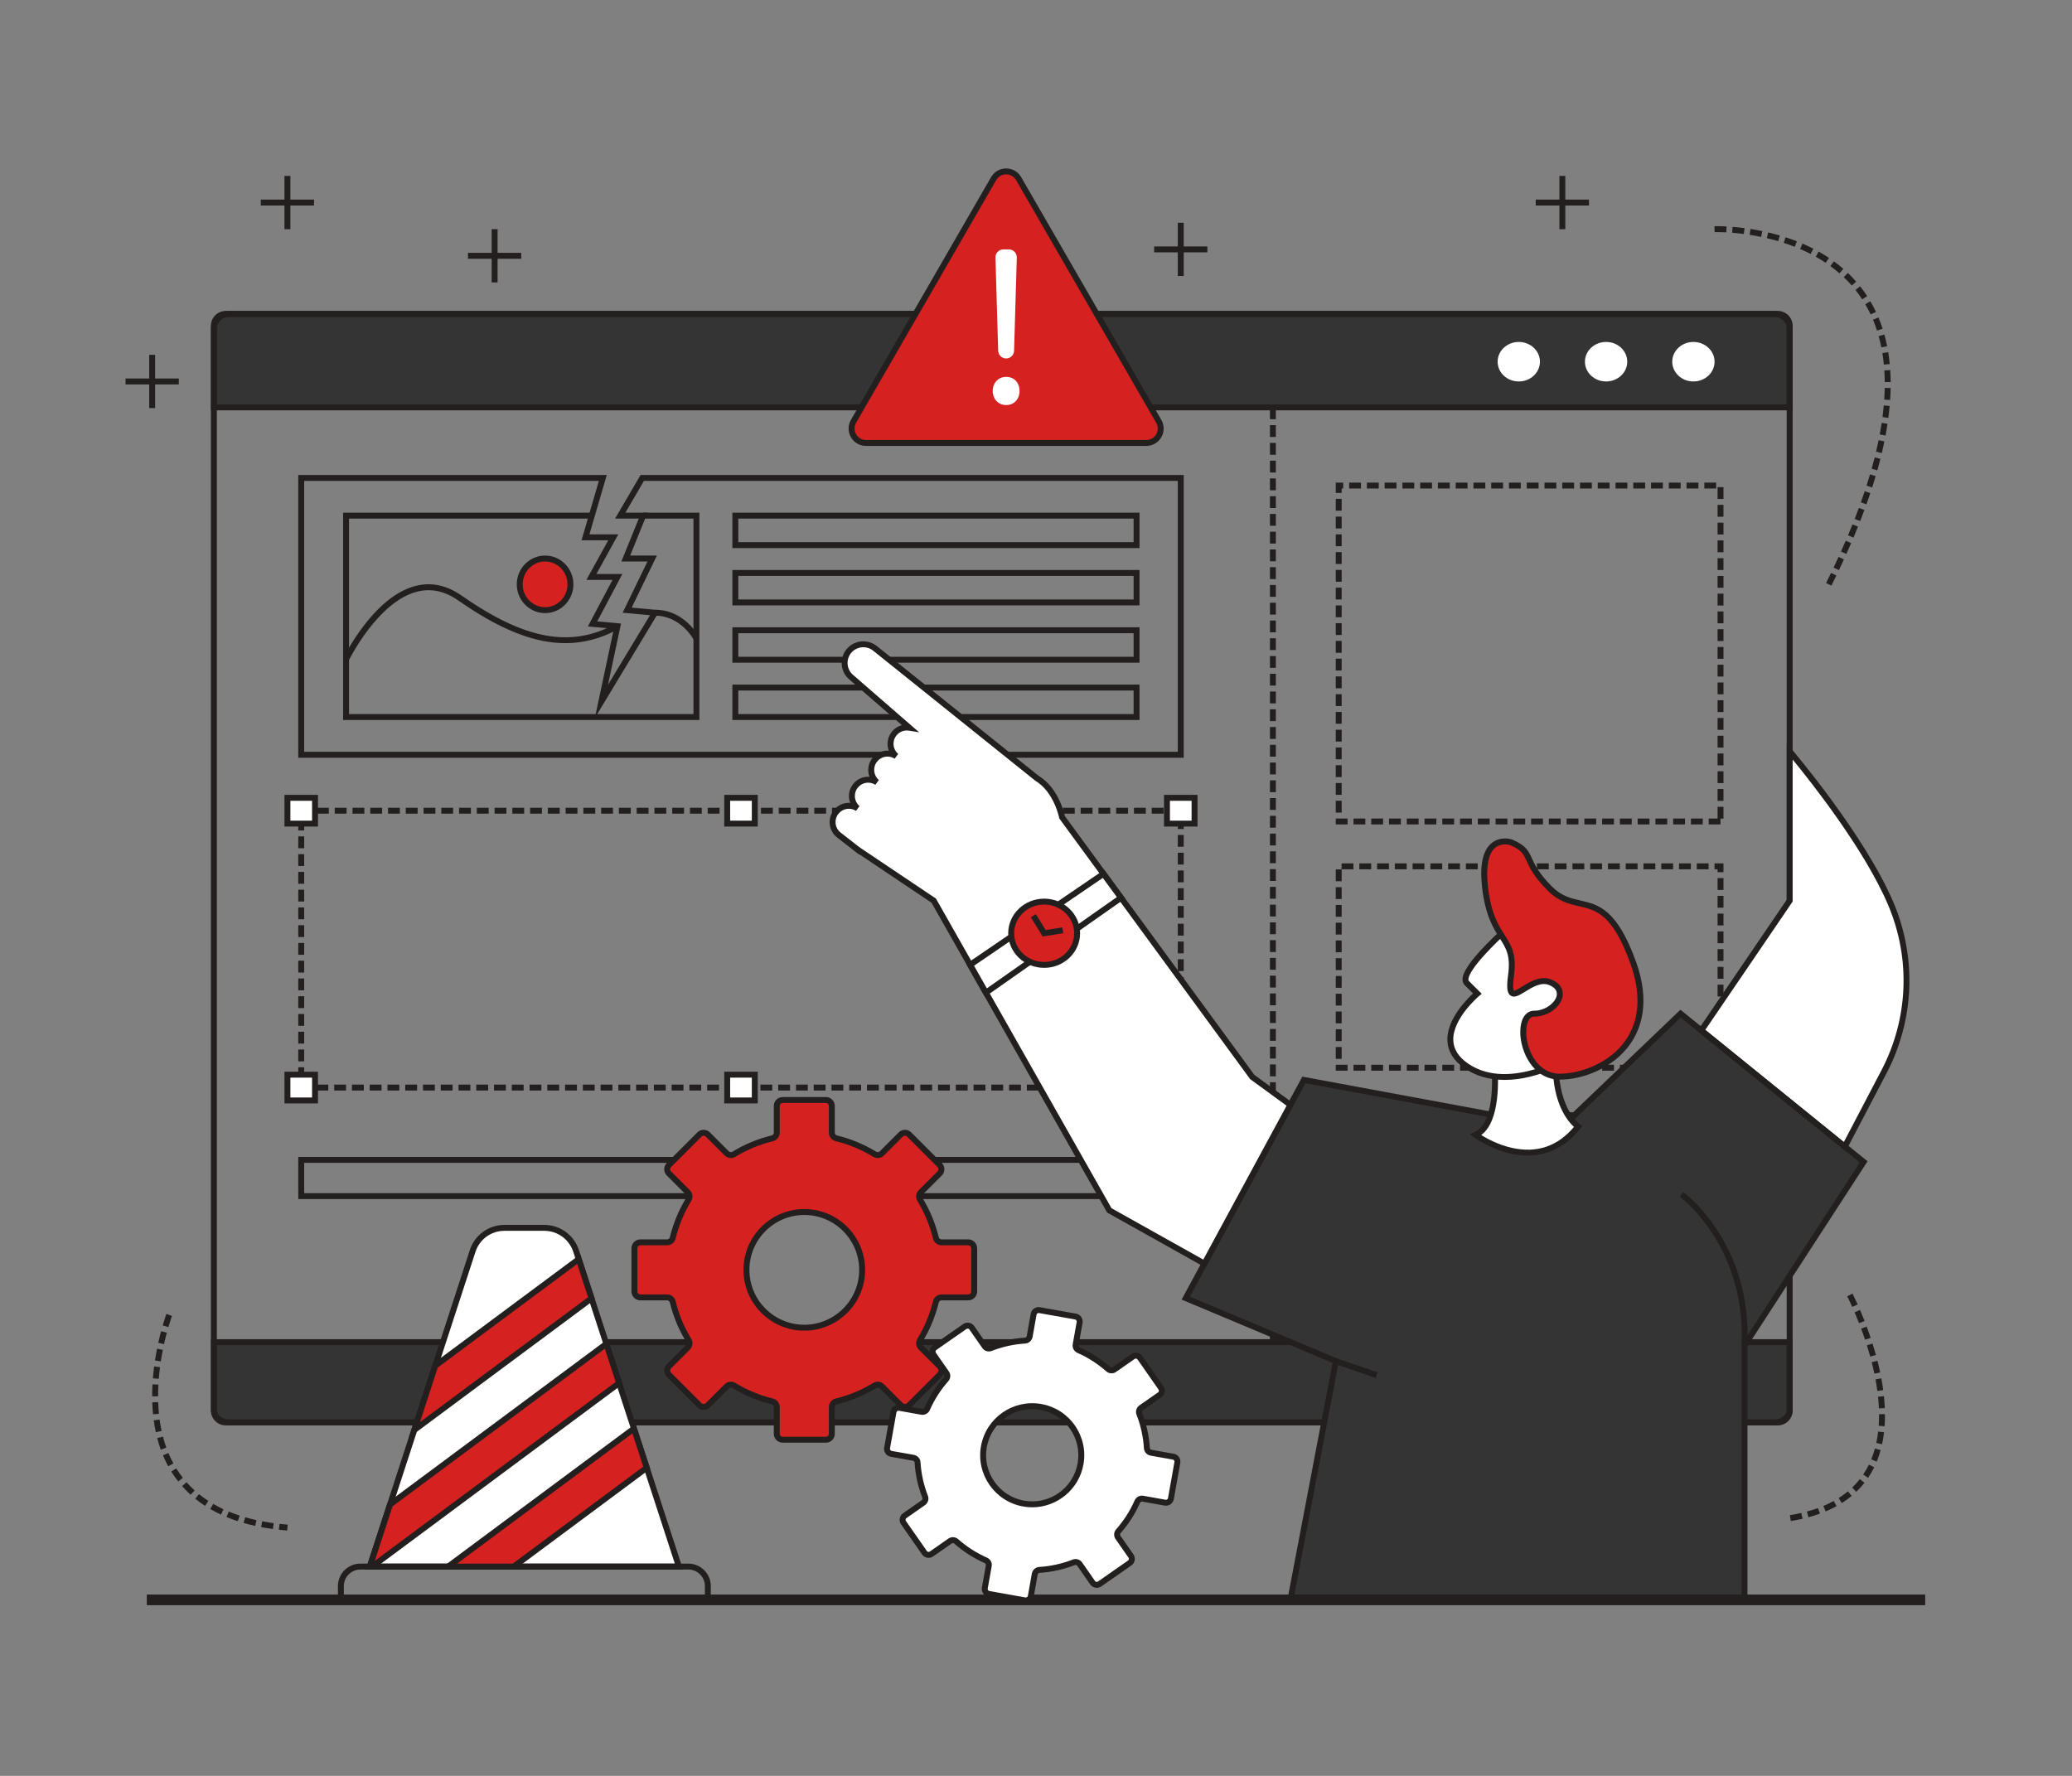 <svg xmlns="http://www.w3.org/2000/svg" xml:space="preserve" id="Websitemaintenance" x="0" y="0" version="1.1" viewBox="0 0 3500 3000" enable-background="new 0 0 3500 3000">
  <rect x="0" y="0" width="3500" height="3000" fill="#808080" stroke="none"/>
  <g fill="#000000" class="color000000 svgShape">
    <path d="M3023.111 2267.304v114.524c0 11.649-11.73 21.085-26.183 21.085H387.471c-14.466 0-26.183-9.436-26.183-21.085V2267.304H3023.111zM3023.111 554.734v133.467H361.288V554.734c0-13.514 11.717-24.46 26.183-24.46h2609.456C3011.381 530.273 3023.111 541.219 3023.111 554.734z" fill="#353434" class="color353434 svgShape"></path>
    <path d="M3028.111 693.201H356.288V554.734c0-16.245 13.988-29.46 31.183-29.46h2609.457c17.194 0 31.184 13.216 31.184 29.46V693.201zM366.288 683.201h2651.823V554.734c0-10.73-9.503-19.46-21.184-19.46H387.471c-11.68 0-21.183 8.73-21.183 19.46V683.201zM2996.928 2407.913H387.471c-17.194 0-31.183-11.702-31.183-26.085v-119.524h2671.823v119.524C3028.111 2396.211 3014.122 2407.913 2996.928 2407.913zM366.288 2272.304v109.524c0 8.869 9.503 16.085 21.183 16.085h2609.457c11.681 0 21.184-7.216 21.184-16.085v-109.524H366.288z" fill="#231f1f" class="color231f20 svgShape"></path>
    <path d="M2155.179 2268.197h-10v-20h10V2268.197zM2155.179 2238.197h-10v-20h10V2238.197zM2155.179 2208.197h-10v-20h10V2208.197zM2155.179 2178.197h-10v-20h10V2178.197zM2155.179 2148.197h-10v-20h10V2148.197zM2155.179 2118.197h-10v-20h10V2118.197zM2155.179 2088.197h-10v-20h10V2088.197zM2155.179 2058.197h-10v-20h10V2058.197zM2155.179 2028.197h-10v-20h10V2028.197zM2155.179 1998.197h-10v-20h10V1998.197zM2155.179 1968.197h-10v-20h10V1968.197zM2155.179 1938.197h-10v-20h10V1938.197zM2155.179 1908.197h-10v-20h10V1908.197zM2155.179 1878.197h-10v-20h10V1878.197zM2155.179 1848.197h-10v-20h10V1848.197zM2155.179 1818.197h-10v-20h10V1818.197zM2155.179 1788.197h-10v-20h10V1788.197zM2155.179 1758.197h-10v-20h10V1758.197zM2155.179 1728.197h-10v-20h10V1728.197zM2155.179 1698.197h-10v-20h10V1698.197zM2155.179 1668.197h-10v-20h10V1668.197zM2155.179 1638.197h-10v-20h10V1638.197zM2155.179 1608.197h-10v-20h10V1608.197zM2155.179 1578.197h-10v-20h10V1578.197zM2155.179 1548.197h-10v-20h10V1548.197zM2155.179 1518.197h-10v-20h10V1518.197zM2155.179 1488.197h-10v-20h10V1488.197zM2155.179 1458.197h-10v-20h10V1458.197zM2155.179 1428.197h-10v-20h10V1428.197zM2155.179 1398.197h-10v-20h10V1398.197zM2155.179 1368.197h-10v-20h10V1368.197zM2155.179 1338.197h-10v-20h10V1338.197zM2155.179 1308.197h-10v-20h10V1308.197zM2155.179 1278.197h-10v-20h10V1278.197zM2155.179 1248.197h-10v-20h10V1248.197zM2155.179 1218.197h-10v-20h10V1218.197zM2155.179 1188.197h-10v-20h10V1188.197zM2155.179 1158.197h-10v-20h10V1158.197zM2155.179 1128.197h-10v-20h10V1128.197zM2155.179 1098.197h-10v-20h10V1098.197zM2155.179 1068.197h-10v-20h10V1068.197zM2155.179 1038.197h-10v-20h10V1038.197zM2155.179 1008.197h-10v-20h10V1008.197zM2155.179 978.197h-10v-20h10V978.197zM2155.179 948.197h-10v-20h10V948.197zM2155.179 918.197h-10v-20h10V918.197zM2155.179 888.197h-10v-20h10V888.197zM2155.179 858.197h-10v-20h10V858.197zM2155.179 828.197h-10v-20h10V828.197zM2155.179 798.197h-10v-20h10V798.197zM2155.179 768.197h-10v-20h10V768.197zM2155.179 738.197h-10v-20h10V738.197zM2155.179 708.197h-10v-20h10V708.197zM1999.523 1842.226h-25v-10h15v-1.757h10V1842.226zM1964.523 1842.226h-20v-10h20V1842.226zM1934.523 1842.226h-20v-10h20V1842.226zM1904.523 1842.226h-20v-10h20V1842.226zM1874.523 1842.226h-20v-10h20V1842.226zM1844.523 1842.226h-20v-10h20V1842.226zM1814.523 1842.226h-20v-10h20V1842.226zM1784.523 1842.226h-20v-10h20V1842.226zM1754.523 1842.226h-20v-10h20V1842.226zM1724.523 1842.226h-20v-10h20V1842.226zM1694.523 1842.226h-20v-10h20V1842.226zM1664.523 1842.226h-20v-10h20V1842.226zM1634.523 1842.226h-20v-10h20V1842.226zM1604.523 1842.226h-20v-10h20V1842.226zM1574.523 1842.226h-20v-10h20V1842.226zM1544.523 1842.226h-20v-10h20V1842.226zM1514.523 1842.226h-20v-10h20V1842.226zM1484.523 1842.226h-20v-10h20V1842.226zM1454.523 1842.226h-20v-10h20V1842.226zM1424.523 1842.226h-20v-10h20V1842.226zM1394.523 1842.226h-20v-10h20V1842.226zM1364.523 1842.226h-20v-10h20V1842.226zM1334.523 1842.226h-20v-10h20V1842.226zM1304.523 1842.226h-20v-10h20V1842.226zM1274.523 1842.226h-20v-10h20V1842.226zM1244.523 1842.226h-20v-10h20V1842.226zM1214.523 1842.226h-20v-10h20V1842.226zM1184.523 1842.226h-20v-10h20V1842.226zM1154.523 1842.226h-20v-10h20V1842.226zM1124.523 1842.226h-20v-10h20V1842.226zM1094.523 1842.226h-20v-10h20V1842.226zM1064.523 1842.226h-20v-10h20V1842.226zM1034.523 1842.226h-20v-10h20V1842.226zM1004.523 1842.226h-20v-10h20V1842.226zM974.523 1842.226h-20v-10h20V1842.226zM944.523 1842.226h-20v-10h20V1842.226zM914.523 1842.226h-20v-10h20V1842.226zM884.523 1842.226h-20v-10h20V1842.226zM854.523 1842.226h-20v-10h20V1842.226zM824.523 1842.226h-20v-10h20V1842.226zM794.523 1842.226h-20v-10h20V1842.226zM764.523 1842.226h-20v-10h20V1842.226zM734.523 1842.226h-20v-10h20V1842.226zM704.523 1842.226h-20v-10h20V1842.226zM674.523 1842.226h-20v-10h20V1842.226zM644.523 1842.226h-20v-10h20V1842.226zM614.523 1842.226h-20v-10h20V1842.226zM584.523 1842.226h-20v-10h20V1842.226zM554.523 1842.226h-20.001v-10h20.001V1842.226zM524.521 1842.226h-20.696v-9.303h5v-.697h15.696V1842.226zM513.825 1822.923h-10v-20h10V1822.923zM1999.523 1820.469h-10v-20h10V1820.469zM513.825 1792.923h-10v-20h10V1792.923zM1999.523 1790.469h-10v-20h10V1790.469zM513.825 1762.923h-10v-20h10V1762.923zM1999.523 1760.469h-10v-20h10V1760.469zM513.825 1732.923h-10v-20h10V1732.923zM1999.523 1730.469h-10v-20h10V1730.469zM513.825 1702.923h-10v-20h10V1702.923zM1999.523 1700.469h-10v-20h10V1700.469zM513.825 1672.923h-10v-20h10V1672.923zM1999.523 1670.469h-10v-20h10V1670.469zM513.825 1642.923h-10v-20h10V1642.923zM1999.523 1640.469h-10v-20h10V1640.469zM513.825 1612.923h-10v-20h10V1612.923zM1999.523 1610.469h-10v-20h10V1610.469zM513.825 1582.923h-10v-20h10V1582.923zM1999.523 1580.469h-10v-20h10V1580.469zM513.825 1552.923h-10v-20h10V1552.923zM1999.523 1550.469h-10v-20h10V1550.469zM513.825 1522.923h-10v-20h10V1522.923zM1999.523 1520.469h-10v-20h10V1520.469zM513.825 1492.922h-10v-20h10V1492.922zM1999.523 1490.469h-10v-20h10V1490.469zM513.825 1462.922h-10v-20h10V1462.922zM1999.523 1460.469h-10v-20h10V1460.469zM513.825 1432.922h-10v-20h10V1432.922zM1999.523 1430.469h-10v-20h10V1430.469zM513.825 1402.922h-10v-20h10V1402.922zM1999.523 1400.469h-10v-20h10V1400.469zM1994.523 1374.544h-19.075v-10h24.075v5.925h-5V1374.544zM1965.448 1374.544h-20v-10h20V1374.544zM1935.448 1374.544h-20v-10h20V1374.544zM1905.448 1374.544h-20v-10h20V1374.544zM1875.448 1374.544h-20v-10h20V1374.544zM1845.448 1374.544h-20v-10h20V1374.544zM1815.448 1374.544h-20v-10h20V1374.544zM1785.448 1374.544h-20v-10h20V1374.544zM1755.448 1374.544h-20.001v-10h20.001V1374.544zM1725.447 1374.544h-20v-10h20V1374.544zM1695.447 1374.544h-20v-10h20V1374.544zM1665.447 1374.544h-20v-10h20V1374.544zM1635.447 1374.544h-20v-10h20V1374.544zM1605.447 1374.544h-20v-10h20V1374.544zM1575.447 1374.544h-20v-10h20V1374.544zM1545.447 1374.544h-20v-10h20V1374.544zM1515.447 1374.544h-20v-10h20V1374.544zM1485.447 1374.544h-20v-10h20V1374.544zM1455.447 1374.544h-20v-10h20V1374.544zM1425.447 1374.544h-20v-10h20V1374.544zM1395.447 1374.544h-20v-10h20V1374.544zM1365.447 1374.544h-20v-10h20V1374.544zM1335.447 1374.544h-20v-10h20V1374.544zM1305.447 1374.544h-20v-10h20V1374.544zM1275.447 1374.544h-20v-10h20V1374.544zM1245.447 1374.544h-20v-10h20V1374.544zM1215.447 1374.544h-20v-10h20V1374.544zM1185.447 1374.544h-20v-10h20V1374.544zM1155.447 1374.544h-20v-10h20V1374.544zM1125.447 1374.544h-20v-10h20V1374.544zM1095.447 1374.544h-20v-10h20V1374.544zM1065.447 1374.544h-20v-10h20V1374.544zM1035.447 1374.544h-20v-10h20V1374.544zM1005.447 1374.544h-20v-10h20V1374.544zM975.447 1374.544h-20v-10h20V1374.544zM945.447 1374.544h-20v-10h20V1374.544zM915.447 1374.544h-20v-10h20V1374.544zM885.446 1374.544h-20v-10h20V1374.544zM855.446 1374.544h-20v-10h20V1374.544zM825.446 1374.544h-20v-10h20V1374.544zM795.447 1374.544h-20v-10h20V1374.544zM765.447 1374.544h-20v-10h20V1374.544zM735.447 1374.544h-20v-10h20V1374.544zM705.447 1374.544h-20v-10h20V1374.544zM675.447 1374.544h-20v-10h20V1374.544zM645.447 1374.544h-20v-10h20V1374.544zM615.447 1374.544h-20v-10h20V1374.544zM585.447 1374.544h-20v-10h20V1374.544zM555.447 1374.544h-20v-10h20V1374.544zM525.447 1374.544h-16.622v-1.622h-5v-8.378h21.622V1374.544zM2906.308 1392.755h-20v-10h15v-19.851h10v20h-5V1392.755zM2876.308 1392.755h-20v-10h20V1392.755zM2846.308 1392.755h-20v-10h20V1392.755zM2816.308 1392.755h-20v-10h20V1392.755zM2786.308 1392.755h-20v-10h20V1392.755zM2756.308 1392.755h-20v-10h20V1392.755zM2726.308 1392.755h-20v-10h20V1392.755zM2696.308 1392.755h-20v-10h20V1392.755zM2666.308 1392.755h-20v-10h20V1392.755zM2636.308 1392.755h-20v-10h20V1392.755zM2606.308 1392.755h-20v-10h20V1392.755zM2576.308 1392.755h-20v-10h20V1392.755zM2546.308 1392.755h-20v-10h20V1392.755zM2516.308 1392.755h-20v-10h20V1392.755zM2486.308 1392.755h-20v-10h20V1392.755zM2456.308 1392.755h-20v-10h20V1392.755zM2426.308 1392.755h-20v-10h20V1392.755zM2396.308 1392.755h-20v-10h20V1392.755zM2366.308 1392.755h-20v-10h20V1392.755zM2336.308 1392.755h-20v-10h20V1392.755zM2306.308 1392.755h-20v-10h20V1392.755zM2276.308 1392.755h-19.952v-10.048l19.952.048V1392.755zM2266.356 1372.707h-10v-20h10V1372.707zM2911.308 1352.904h-10v-20h10V1352.904zM2266.356 1342.707h-10v-20h10V1342.707zM2911.308 1322.904h-10v-20h10V1322.904zM2266.356 1312.707h-10v-20h10V1312.707zM2911.308 1292.904h-10v-20h10V1292.904zM2266.356 1282.707h-10v-20h10V1282.707zM2911.308 1262.904h-10v-20h10V1262.904zM2266.356 1252.707h-10v-20h10V1252.707zM2911.308 1232.904h-10v-20h10V1232.904zM2266.356 1222.707h-10v-20h10V1222.707zM2911.308 1202.904h-10v-20h10V1202.904zM2266.356 1192.707h-10v-20h10V1192.707zM2911.308 1172.904h-10v-20h10V1172.904zM2266.356 1162.707h-10v-20h10V1162.707zM2911.308 1142.904h-10v-20h10V1142.904zM2266.356 1132.707h-10v-20h10V1132.707zM2911.308 1112.904h-10v-20h10V1112.904zM2266.356 1102.707h-10v-20h10V1102.707zM2911.308 1082.904h-10v-20h10V1082.904zM2266.356 1072.707h-10v-20h10V1072.707zM2911.308 1052.904h-10v-20h10V1052.904zM2266.356 1042.707h-10v-20h10V1042.707zM2911.308 1022.904h-10v-20h10V1022.904zM2266.356 1012.707h-10v-20h10V1012.707zM2911.308 992.904h-10v-20h10V992.904zM2266.356 982.707h-10v-20h10V982.707zM2911.308 962.904h-10v-20h10V962.904zM2266.356 952.707h-10v-20h10V952.707zM2911.308 932.904h-10v-20h10V932.904zM2266.356 922.707h-10v-20h10V922.707zM2911.308 902.904h-10v-20h10V902.904zM2266.356 892.707h-10v-20h10V892.707zM2911.308 872.904h-10v-20h10V872.904zM2266.356 862.707h-10v-20h10V862.707zM2911.308 842.904h-10v-20h10V842.904zM2266.356 832.707h-10v-17.425h12.574v10h-2.574V832.707zM2898.93 825.282h-20v-10h20V825.282zM2868.93 825.282h-20v-10h20V825.282zM2838.93 825.282h-20v-10h20V825.282zM2808.93 825.282h-20v-10h20V825.282zM2778.93 825.282h-20v-10h20V825.282zM2748.93 825.282h-20v-10h20V825.282zM2718.93 825.282h-20v-10h20V825.282zM2688.93 825.282h-20v-10h20V825.282zM2658.93 825.282h-20v-10h20V825.282zM2628.93 825.282h-20v-10h20V825.282zM2598.93 825.282h-20v-10h20V825.282zM2568.93 825.282h-20v-10h20V825.282zM2538.93 825.282h-20v-10h20V825.282zM2508.93 825.282h-20v-10h20V825.282zM2478.93 825.282h-20v-10h20V825.282zM2448.93 825.282h-20v-10h20V825.282zM2418.93 825.282h-20v-10h20V825.282zM2388.93 825.282h-20v-10h20V825.282zM2358.93 825.282h-20v-10h20V825.282zM2328.93 825.282h-20v-10h20V825.282zM2298.93 825.282h-20v-10h20V825.282zM2906.308 1808.747h-20v-10h15v-15.369h10v20h-5V1808.747zM2876.308 1808.747h-20v-10h20V1808.747zM2846.308 1808.747h-20v-10h20V1808.747zM2816.308 1808.747h-20v-10h20V1808.747zM2786.308 1808.747h-20v-10h20V1808.747zM2756.308 1808.747h-20v-10h20V1808.747zM2726.308 1808.747h-20v-10h20V1808.747zM2696.308 1808.747h-20v-10h20V1808.747zM2666.308 1808.747h-20v-10h20V1808.747zM2636.308 1808.747h-20v-10h20V1808.747zM2606.308 1808.747h-20v-10h20V1808.747zM2576.308 1808.747h-20v-10h20V1808.747zM2546.308 1808.747h-20v-10h20V1808.747zM2516.308 1808.747h-20v-10h20V1808.747zM2486.308 1808.747h-20v-10h20V1808.747zM2456.308 1808.747h-20v-10h20V1808.747zM2426.308 1808.747h-20v-10h20V1808.747zM2396.308 1808.747h-20v-10h20V1808.747zM2366.308 1808.747h-20v-10h20V1808.747zM2336.308 1808.747h-20v-10h20V1808.747zM2306.308 1808.747h-20v-10h20V1808.747zM2276.308 1808.747h-19.952v-10.048l19.952.048V1808.747zM2266.356 1788.699h-10v-20h10V1788.699zM2911.308 1773.378h-10v-19.999h10V1773.378zM2266.356 1758.699h-10v-20h10V1758.699zM2911.308 1743.379h-10v-20h10V1743.379zM2266.356 1728.699h-10v-20h10V1728.699zM2911.308 1713.379h-10v-20h10V1713.379zM2266.356 1698.699h-10v-20h10V1698.699zM2911.308 1683.379h-10v-20h10V1683.379zM2266.356 1668.699h-10v-20h10V1668.699zM2911.308 1653.379h-10v-20h10V1653.379zM2266.356 1638.699h-10v-20h10V1638.699zM2911.308 1623.379h-10v-20h10V1623.379zM2266.356 1608.699h-10v-20h10V1608.699zM2911.308 1593.379h-10v-20h10V1593.379zM2266.356 1578.699h-10v-20h10V1578.699zM2911.308 1563.379h-10v-20h10V1563.379zM2266.356 1548.699h-10v-20h10V1548.699zM2911.308 1533.379h-10v-20h10V1533.379zM2266.356 1518.699h-10v-20h10V1518.699zM2911.308 1503.379h-10v-20h10V1503.379zM2266.356 1488.699h-10v-20h10V1488.699zM2911.308 1473.378h-10v-4.863h-5.137v-10h15.137V1473.378zM2886.171 1468.515h-20v-10h20V1468.515zM2856.171 1468.515h-20v-10h20V1468.515zM2826.171 1468.515h-20v-10h20V1468.515zM2796.171 1468.515h-20v-10h20V1468.515zM2766.171 1468.515h-20v-10h20V1468.515zM2736.171 1468.515h-20v-10h20V1468.515zM2706.171 1468.515h-20v-10h20V1468.515zM2676.171 1468.515h-20v-10h20V1468.515zM2646.171 1468.515h-20v-10h20V1468.515zM2616.171 1468.515h-20v-10h20V1468.515zM2586.171 1468.515h-20v-10h20V1468.515zM2556.171 1468.515h-20v-10h20V1468.515zM2526.171 1468.515h-20v-10h20V1468.515zM2496.171 1468.515h-20v-10h20V1468.515zM2466.171 1468.515h-20v-10h20V1468.515zM2436.171 1468.515h-20v-10h20V1468.515zM2406.171 1468.515h-20v-10h20V1468.515zM2376.171 1468.515h-20v-10h20V1468.515zM2346.171 1468.515h-20v-10h20V1468.515zM2316.171 1468.515h-20v-10h20V1468.515zM2286.171 1468.515h-20v-10h20V1468.515zM2911.308 2029.943h-654.952v-151.039h654.952V2029.943zM2266.356 2019.943h634.952v-131.039h-634.952V2019.943zM1999.523 2025.591H503.825v-71.234h1495.698V2025.591zM513.825 2015.591h1475.698v-51.234H513.825V2015.591z" fill="#231f1f" class="color231f20 svgShape"></path>
    <ellipse cx="2565.512" cy="611.027" rx="35.732" ry="33.38" fill="#ffffff" class="colorffffff svgShape"></ellipse>
    <ellipse cx="2712.997" cy="611.027" rx="35.732" ry="33.38" fill="#ffffff" class="colorffffff svgShape"></ellipse>
    <ellipse cx="2860.483" cy="611.027" rx="35.732" ry="33.38" fill="#ffffff" class="colorffffff svgShape"></ellipse>
    <rect width="46.623" height="43.555" x="485.514" y="1347.766" fill="#ffffff" class="colorffffff svgShape"></rect>
    <rect width="46.623" height="43.555" x="1971.212" y="1347.766" fill="#ffffff" class="colorffffff svgShape"></rect>
    <rect width="46.623" height="43.555" x="485.514" y="1815.447" fill="#ffffff" class="colorffffff svgShape"></rect>
    <rect width="46.623" height="43.555" x="1971.212" y="1815.447" fill="#ffffff" class="colorffffff svgShape"></rect>
    <rect width="46.623" height="43.555" x="1228.363" y="1347.766" fill="#ffffff" class="colorffffff svgShape"></rect>
    <rect width="46.623" height="43.555" x="1228.363" y="1815.447" fill="#ffffff" class="colorffffff svgShape"></rect>
    <path d="M537.138 1396.321h-56.624v-53.555h56.624V1396.321zM490.514 1386.321h36.624v-33.555h-36.624V1386.321zM2022.835 1396.321h-56.623v-53.555h56.623V1396.321zM1976.212 1386.321h36.623v-33.555h-36.623V1386.321zM537.138 1864.003h-56.624v-53.556h56.624V1864.003zM490.514 1854.003h36.624v-33.556h-36.624V1854.003zM2022.835 1864.003h-56.623v-53.556h56.623V1864.003zM1976.212 1854.003h36.623v-33.556h-36.623V1854.003zM1279.986 1396.321h-56.624v-53.555h56.624V1396.321zM1233.362 1386.321h36.624v-33.555h-36.624V1386.321zM1279.986 1864.003h-56.624v-53.556h56.624V1864.003zM1233.362 1854.003h36.624v-33.556h-36.624V1854.003z" fill="#231f1f" class="color231f20 svgShape"></path>
    <path d="M3003.108,2407.913H381.288c-13.785,0-25-11.215-25-25V550.269c0-13.785,11.215-25,25-25h2621.82
		c13.785,0,25,11.215,25,25v1832.645C3028.108,2396.698,3016.894,2407.913,3003.108,2407.913z M381.288,535.269
		c-8.271,0-15,6.729-15,15v1832.645c0,8.271,6.729,15,15,15h2621.82c8.271,0,15-6.729,15-15V550.269
		c0-8.271-6.729-15-15-15H381.288z" fill="#231f1f" class="color231f20 svgShape"></path>
    <polygon points="1181.392 1216.301 579.562 1216.301 579.562 866.07 999.677 866.07 999.677 876.07 589.562 876.07 589.562 1206.301 1171.392 1206.301 1171.392 876.07 1086.392 876.07 1086.392 866.07 1181.392 866.07" fill="#231f1f" class="color231f20 svgShape"></polygon>
    <path d="M1171.956 1080.858c-.21-.401-21.895-40.785-65.182-40.785-.021 0-.04 0-.061 0l-.008-10c.021 0 .051 0 .072 0 49.455 0 73.067 44.282 74.05 46.168L1171.956 1080.858zM589.06 1115.899l-8.997-4.365c.509-1.048 12.69-25.985 33.656-53.545 28.438-37.381 58.01-60.283 87.895-68.069 26.507-6.905 52.654-1.537 77.709 15.957 106.963 74.682 184.632 89.155 259.709 48.398l4.771 8.788c-40.933 22.222-82.886 28.538-128.26 19.306-41.908-8.526-88.339-30.865-141.945-68.293-22.541-15.738-45.907-20.611-69.444-14.483C637.819 1016.857 589.54 1114.91 589.06 1115.899z" fill="#231f1f" class="color231f20 svgShape"></path>
    <ellipse cx="920.766" cy="987.118" rx="42.842" ry="43.615" fill="#d52120" class="colorff5163 svgShape"></ellipse>
    <path d="M920.767,1035.733c-26.38,0-47.842-21.809-47.842-48.615c0-26.806,21.462-48.615,47.842-48.615
		s47.842,21.809,47.842,48.615C968.608,1013.924,947.146,1035.733,920.767,1035.733z M920.767,948.503
		c-20.866,0-37.842,17.322-37.842,38.615s16.976,38.615,37.842,38.615s37.842-17.323,37.842-38.615
		S941.633,948.503,920.767,948.503z" fill="#231f1f" class="color231f20 svgShape"></path>
    <path d="M1999.523,1280.026H503.825V802.345h521.15l-29.348,100.394h48.754l-36.91,66.913h43.791
		l-42.373,80.016l40.129,3.685l-21.995,103.43l70.927-117.462l-46.204-4.274l41.928-86.543h-44.052l29.349-72.433
		h-40.03l43.102-73.725h917.481V1280.026z M513.825,1270.026h1475.698V812.345h-901.742l-31.411,53.725h37.442
		l-29.349,72.433h45.167l-42.594,87.915l47.72,4.414l-109.866,181.95l32.005-150.5l-43.867-4.029l41.623-78.601
		h-44.117l36.91-66.913h-45.158l29.348-100.394H513.825V1270.026z" fill="#231f1f" class="color231f20 svgShape"></path>
    <path d="M1924.869 925.874h-687.738v-59.804h687.738V925.874zM1247.131 915.874h667.738v-39.804h-667.738V915.874zM1924.869 1022.683h-687.738v-59.804h687.738V1022.683zM1247.131 1012.683h667.738v-39.804h-667.738V1012.683zM1924.869 1119.492h-687.738v-59.804h687.738V1119.492zM1247.131 1109.492h667.738v-39.804h-667.738V1109.492zM1924.869 1216.301h-687.738v-59.804h687.738V1216.301zM1247.131 1206.301h667.738v-39.804h-667.738V1206.301z" fill="#231f1f" class="color231f20 svgShape"></path>
    <g fill="#000000" class="color000000 svgShape">
      <polygon points="2569.981 1892.399 2202.546 1824.313 2002.981 2192.921 2256.546 2299.356 2179.85 2701.859 2946.807 2701.859 2946.807 2272.747 3148.046 1962.834 2838.807 1712.399 2639.122 1903.356" fill="#353434" class="color353434 svgShape"></polygon>
      <path d="M3182.47,1810.45l-66.3,126.57l-242.36-196.27l91.78-134.79l57.52-84.52l0.001-252.118
			c0,0,122.769,143.448,171.179,258.238C3232.8,1618.89,3228.47,1722.65,3182.47,1810.45z" fill="#ffffff" class="colorffffff svgShape"></path>
      <path d="M3117.767,1944.747l-250.68-203.008l151.023-221.84l0.001-264.109l8.799,10.281
			c1.232,1.44,123.831,145.36,171.987,259.546c19.18,45.489,28.23,95.602,26.169,144.921
			c-2.06,49.322-15.258,98.505-38.168,142.232L3117.767,1944.747z M2880.532,1739.761l234.041,189.532l63.468-121.163
			c45.468-86.785,49.712-188.341,11.642-278.627c-40.048-94.962-132.633-211.218-161.571-246.38l-0.001,239.856
			l-58.387,85.794L2880.532,1739.761z" fill="#231f1f" class="color231f20 svgShape"></path>
      <path d="M2951.807,2706.858h-777.999l77.068-404.459l-254.921-107.005l203.926-376.661l370.949,68.738
			l66.626,10.559l201.076-192.287l316.158,256.038l-202.884,312.447V2706.858z M2185.894,2696.858h755.913v-425.592
			l199.594-307.38l-302.319-244.831l-198.295,189.627l-71.717-11.367l-363.858-67.424l-195.205,360.556l252.21,105.866
			l-0.759,3.978L2185.894,2696.858z" fill="#231f1f" class="color231f20 svgShape"></path>
      <path d="M2524.198,1799.66c0,0,10.565,99.783-31.696,117.391c0,0,102.346,76.304,173.26-14.087
			c0,0-37.881-25.03-37.881-104.667C2627.881,1798.298,2587.59,1769.139,2524.198,1799.66z" fill="#ffffff" class="colorffffff svgShape"></path>
      <path d="M2580.249,1952.102c-10.328,0-20.073-1.348-28.81-3.32
			c-35.084-7.92-60.846-26.917-61.925-27.722l-7.038-5.248l8.104-3.376c19.546-8.145,26.364-37.759,28.642-61.168
			c2.562-26.337,0.03-50.838,0.004-51.082l-0.37-3.503l3.174-1.528c65.323-31.452,107.039-2.17,108.783-0.908
			l2.068,1.497v2.554c0,39.583,9.727,64.827,17.887,79.034c8.787,15.298,17.684,21.415,17.773,21.475l4.449,3.006
			l-3.293,4.238C2641.627,1941.83,2608.74,1952.102,2580.249,1952.102z M2502.043,1917.398
			c9.577,5.968,28.793,16.534,51.894,21.696c41.957,9.373,77.188-2.533,104.794-35.398
			c-10.239-9.265-35.138-38.357-35.835-102.628c-3.68-2.136-12.187-6.415-24.579-8.729
			c-15.055-2.81-39.024-3.196-68.821,10.361C2530.907,1820.092,2534.798,1893.768,2502.043,1917.398z" fill="#231f1f" class="color231f20 svgShape"></path>
      <path d="M2550.807,1564.008c0,0-90.822,78.987-73.07,96.739s17.752,17.752,17.752,17.752
			s-87.596,73.03-20.052,121.161c67.544,48.13,163.685-7.044,163.685-7.044S2739.416,1564.008,2550.807,1564.008z" fill="#ffffff" class="colorffffff svgShape"></path>
      <path d="M2541.657,1824.32c-26.49,0-49.938-6.918-69.122-20.588
			c-17.661-12.585-26.96-28.008-27.636-45.84c-1.334-35.143,31.495-68.711,43.302-79.61l-13.999-14
			c-1.812-1.812-3.935-5.062-3.754-10.259c0.417-11.981,13.31-30.93,39.415-57.928
			c18.664-19.303,37.475-35.697,37.662-35.86l1.411-1.228h1.87c48.563,0,82.945,14.938,102.192,44.399
			c18.639,28.53,22.691,69.488,12.047,121.736c-7.833,38.443-20.798,68.233-21.346,69.482l-0.662,1.508
			l-1.429,0.82c-1.007,0.577-25.036,14.242-57.837,22.096C2569.069,1822.571,2554.979,1824.32,2541.657,1824.32z
			 M2552.674,1569.016c-28.224,24.751-71.653,68.711-72.232,85.356c-0.067,1.942,0.586,2.595,0.831,2.841
			l21.623,21.623l-4.204,3.506c-0.451,0.376-45.219,38.211-43.799,75.193c0.56,14.563,8.447,27.367,23.445,38.054
			c26.727,19.046,61.333,23.686,102.86,13.796c27.044-6.441,48.387-17.306,53.992-20.314
			c5.84-14.098,48.03-121.144,9.428-180.207C2627.574,1582.785,2596.644,1569.384,2552.674,1569.016z" fill="#231f1f" class="color231f20 svgShape"></path>
      <path d="M2552.372,1422.834c0,0-54.782-18.174-43.826,76.217c10.957,94.391,53.217,80.304,43.826,149.174
			c-9.391,68.87,29.739-3.131,65.739,10.957c36,14.087,7.826,53.217-26.609,53.217s-21.271,106.435,43.364,106.435
			s172.636-56.971,124.114-192.051s-92.279-76.961-140.87-125.551
			C2569.521,1452.642,2593.068,1440.052,2552.372,1422.834z" fill="#d52120" class="colorff5163 svgShape"></path>
      <path d="M2634.867 1823.834c-45.616 0-66.869-48.03-66.869-80.491 0-9.773 1.825-18.222 5.278-24.432 4.128-7.423 10.602-11.512 18.227-11.512 19.032 0 35.81-13.558 38.099-25.68 1.84-9.753-6.224-15.107-13.312-17.881-13.205-5.17-27.92 3.913-39.743 11.209-10.146 6.262-18.158 11.211-24.744 6.927-6.001-3.902-7.229-13.555-4.384-34.425 4.541-33.3-3.314-45.615-14.188-62.66-10.759-16.867-24.148-37.859-29.651-85.261-4.393-37.843 1.019-63.245 16.082-75.501 15.03-12.229 33.507-6.297 34.285-6.038l.374.141c23.261 9.841 27.511 19.085 33.393 31.88 4.903 10.665 11.619 25.273 33.934 47.587 16.22 16.219 31.605 19.744 47.894 23.475 30.438 6.974 61.912 14.184 94.147 103.921 24.459 68.093 8.16 112.859-9.82 138.424C2724.561 1805.184 2672.982 1823.834 2634.867 1823.834zM2608.023 1652.301c3.932 0 7.918.664 11.91 2.226 20.991 8.214 20.626 23.05 19.494 29.048-3.46 18.335-25.406 33.825-47.925 33.825-9.968 0-13.505 13.976-13.505 25.943 0 28.429 18.074 70.491 56.869 70.491 34.38 0 83.724-17.546 110.819-56.07 23.831-33.882 26.801-78.59 8.588-129.29-30.386-84.592-57.87-90.888-86.968-97.554-16.95-3.884-34.477-7.899-52.73-26.152-23.582-23.581-30.73-39.128-35.948-50.481-5.468-11.892-8.489-18.463-27.968-26.747-1.577-.457-14.659-3.887-24.768 4.409-12.007 9.855-16.288 32.859-12.38 66.526 5.237 45.117 17.409 64.2 28.149 81.037 11.107 17.414 20.701 32.454 15.664 69.39-2.743 20.115-.592 24.038-.094 24.651 2.185.31 9.316-4.085 14.062-7.015C2581.382 1660.312 2594.366 1652.301 2608.023 1652.301zM2951.802 2272.974l-9.99-.453c3.973-87.397-24.577-150.905-49.227-188.793-26.769-41.142-54.872-61.862-55.152-62.066l5.878-8.09c1.197.869 29.63 21.77 57.401 64.312 16.279 24.938 28.914 52.165 37.556 80.925C2949.059 2194.727 2953.612 2233.138 2951.802 2272.974z" fill="#231f1f" class="color231f20 svgShape"></path>
      <rect width="10" height="72.777" x="2285.981" y="2274.731" transform="rotate(-71.137 2291.12 2311.134)" fill="#231f1f" class="color231f20 svgShape"></rect>
      <path d="m1452.094 1444.165-38.19-29.792c-2.552-1.99-4.78-4.332-6.624-6.96l8.187-5.743c1.274 1.816 2.818 3.438 4.588 4.818l38.19 29.792L1452.094 1444.165zM1484.727 1400.08l-38.19-29.791c-2.007-1.565-3.823-3.358-5.4-5.328l7.809-6.248c1.09 1.362 2.349 2.604 3.742 3.691l38.19 29.791L1484.727 1400.08zM1517.359 1355.995l-38.19-29.792c-2.061-1.607-3.922-3.455-5.53-5.492l7.846-6.199c1.114 1.409 2.404 2.69 3.835 3.806l38.19 29.792L1517.359 1355.995zM1549.992 1311.909l-38.19-29.791c-3.666-2.86-6.615-6.381-8.766-10.466l8.848-4.659c1.486 2.823 3.528 5.259 6.068 7.241l38.19 29.791L1549.992 1311.909z" fill="#231f1f" class="color231f20 svgShape"></path>
      <path d="M2115.302,1819.367l-321.277-438.793c0,0-8.608-45.391-42.261-65.739l-273.728-219.56
			c-12.9-10.348-31.6-8.989-42.869,3.115c-12.175,13.077-11.084,33.641,2.404,45.357l98.559,85.605
			c-9.562-1.521-19.642,2.063-26.019,10.238c-9.098,11.662-7.304,28.355,3.863,37.844
			c-11.819-7.585-27.688-5.05-36.496,6.242v0c-9.098,11.662-7.304,28.355,3.863,37.843
			c-11.819-7.585-27.688-5.05-36.496,6.242v0c-9.098,11.662-7.303,28.355,3.863,37.844
			c-11.819-7.585-27.688-5.05-36.496,6.242l0,0c-9.339,11.971-7.205,29.247,4.767,38.586l31.977,24.945
			l128.273,86.067l296.621,523.26l160.682,89.942l145.206-268.205L2115.302,1819.367z" fill="#ffffff" class="colorffffff svgShape"></path>
      <path d="M2036.515,2141.485l-166.325-93.102l-0.689-1.215l-296.038-522.231l-127.441-85.509
			l-32.117-25.055c-6.843-5.338-11.198-13.021-12.262-21.635c-1.065-8.613,1.29-17.125,6.628-23.968
			c6.911-8.859,17.405-13.233,27.88-12.479c-3.948-10.291-2.514-22.292,4.753-31.607
			c6.91-8.859,17.419-13.23,27.879-12.479c-3.948-10.291-2.513-22.291,4.754-31.606
			c6.909-8.858,17.412-13.225,27.879-12.479c-3.947-10.29-2.513-22.291,4.754-31.606
			c4.459-5.717,10.613-9.671,17.403-11.447l-89.279-77.545c-7.558-6.564-12.011-15.684-12.54-25.68
			c-0.53-9.995,2.935-19.534,9.755-26.86c12.981-13.943,34.795-15.529,49.657-3.608l273.474,219.357
			c32.299,19.733,42.433,60.262,44.062,67.766l320.176,437.29l67.338,49.191L2036.515,2141.485z M1877.512,2041.023
			l155.038,86.783l140.712-259.905l-61.536-44.953l-0.458-0.626l-321.945-439.706l-0.21-1.11
			c-0.082-0.428-8.648-43.475-39.935-62.392l-0.542-0.378l-273.728-219.56c-10.798-8.663-26.648-7.51-36.081,2.622
			c-4.955,5.323-7.473,12.254-7.088,19.516c0.385,7.263,3.621,13.89,9.112,18.659l111.749,97.062l-17.255-2.745
			c-8.092-1.288-16.256,1.92-21.291,8.375c-7.438,9.535-6.051,23.134,3.158,30.959l-5.938,8.018
			c-9.83-6.308-22.663-4.109-29.854,5.108c-7.438,9.535-6.051,23.134,3.158,30.958l-5.938,8.019
			c-9.831-6.307-22.663-4.109-29.854,5.109c-7.438,9.535-6.05,23.133,3.159,30.959l-5.939,8.018
			c-9.83-6.308-22.663-4.109-29.854,5.109c-3.695,4.737-5.325,10.629-4.588,16.592
			c0.736,5.962,3.751,11.281,8.487,14.976l31.836,24.835l129.106,86.626L1877.512,2041.023z" fill="#231f1f" class="color231f20 svgShape"></path>
      <polygon points="1638.702 1629.885 1864.016 1476.167 1893.619 1516.598 1665.363 1676.916" fill="#ffffff" class="colorffffff svgShape"></polygon>
      <path d="M1663.729,1684.173l-31.646-55.825l233.109-159.037l35.474,48.449L1663.729,1684.173z
			 M1645.321,1631.422l21.676,38.237l219.575-154.222l-23.733-32.415L1645.321,1631.422z" fill="#231f1f" class="color231f20 svgShape"></path>
      <ellipse cx="1763.754" cy="1576.542" rx="55.709" ry="53.453" fill="#d52120" class="colorff5163 svgShape"></ellipse>
      <path d="M1763.754,1634.994c-33.475,0-60.709-26.222-60.709-58.453c0-32.23,27.234-58.452,60.709-58.452
			s60.709,26.222,60.709,58.452C1824.463,1608.773,1797.228,1634.994,1763.754,1634.994z M1763.754,1528.089
			c-27.961,0-50.709,21.735-50.709,48.452s22.748,48.453,50.709,48.453s50.709-21.736,50.709-48.453
			S1791.715,1528.089,1763.754,1528.089z" fill="#231f1f" class="color231f20 svgShape"></path>
      <polygon points="1761.244 1582.004 1741.244 1549.498 1749.762 1544.258 1766.264 1571.078 1794.411 1566.593 1795.985 1576.468" fill="#231f1f" class="color231f20 svgShape"></polygon>
    </g>
    <rect width="3004.049" height="18" x="247.976" y="2693.67" fill="#231f1f" class="color231f20 svgShape"></rect>
    <polygon points="1018.304 807.345 988.957 907.739 1035.913 907.739 999.003 974.652 1042.957 974.652 1000.959 1053.961 1042.957 1057.818 1015.957 1184.783 1106.354 1035.076 1059.391 1030.733 1101.652 943.503 1057.043 943.503 1086.391 871.07 1047.655 871.07 1084.912 807.345" fill="none"></polygon>
    <path d="M1635.56,2098.677h-45.004c-4.606,0-8.642-3.132-9.729-7.608
		c-5.621-23.151-14.772-44.92-26.837-64.712c-2.4-3.937-1.77-9.009,1.49-12.27l31.841-31.848
		c3.915-3.917,3.915-10.265-0.001-14.182l-51.579-51.587c-3.917-3.917-10.267-3.917-14.184-0.001l-31.846,31.846
		c-3.261,3.261-8.334,3.892-12.271,1.491c-19.798-12.071-41.568-21.216-64.72-26.836
		c-4.476-1.087-7.608-5.123-7.608-9.729v-45.004c0-5.539-4.49-10.029-10.029-10.029h-72.951
		c-5.539,0-10.029,4.49-10.029,10.029v45.004c0,4.606-3.132,8.643-7.608,9.729
		c-23.151,5.62-44.919,14.764-64.71,26.834c-3.938,2.401-9.011,1.771-12.272-1.49l-31.846-31.846
		c-3.917-3.917-10.267-3.917-14.183,0l-51.587,51.587c-3.917,3.917-3.917,10.267,0,14.183l31.846,31.846
		c3.261,3.261,3.892,8.335,1.49,12.273c-12.07,19.791-21.215,41.559-26.834,64.71
		c-1.086,4.476-5.123,7.608-9.729,7.608h-45.004c-5.539,0-10.029,4.49-10.029,10.029v72.951
		c0,5.539,4.49,10.029,10.029,10.029h45.004c4.606,0,8.643,3.132,9.729,7.608
		c5.62,23.152,14.765,44.922,26.836,64.72c2.401,3.938,1.77,9.01-1.491,12.271l-31.846,31.846
		c-3.917,3.917-3.917,10.267,0.001,14.184l51.587,51.579c3.916,3.916,10.265,3.916,14.182,0l31.847-31.84
		c3.261-3.26,8.333-3.891,12.27-1.491c19.791,12.065,41.56,21.216,64.711,26.837
		c4.476,1.087,7.608,5.123,7.608,9.729v44.994c0,5.539,4.49,10.029,10.029,10.029h72.951
		c5.539,0,10.029-4.49,10.029-10.029v-44.994c0-4.606,3.132-8.642,7.608-9.729
		c23.153-5.621,44.923-14.773,64.722-26.839c3.937-2.399,9.008-1.769,12.269,1.492l31.848,31.841
		c3.917,3.916,10.266,3.915,14.182-0.001l51.579-51.579c3.916-3.916,3.917-10.266,0.001-14.182l-31.841-31.848
		c-3.26-3.26-3.89-8.332-1.492-12.269c12.066-19.799,21.218-41.569,26.839-64.722
		c1.087-4.476,5.123-7.608,9.729-7.608h45.004c5.539,0,10.029-4.49,10.029-10.029v-72.951
		C1645.589,2103.168,1641.099,2098.677,1635.56,2098.677z M1358.612,2242.9c-53.968,0-97.718-43.75-97.718-97.718
		c0-53.968,43.75-97.718,97.718-97.718s97.718,43.75,97.718,97.718
		C1456.33,2199.15,1412.581,2242.9,1358.612,2242.9z" fill="#d52120" class="colorff5163 svgShape"></path>
    <path d="M1395.083,2437.153h-72.951c-8.287,0-15.029-6.741-15.029-15.028v-44.994
		c0-2.326-1.557-4.328-3.786-4.869c-23.315-5.661-45.566-14.889-66.136-27.427
		c-1.968-1.198-4.487-0.889-6.132,0.756l-31.848,31.842c-5.859,5.858-15.395,5.856-21.252-0.002l-51.588-51.578
		c-2.839-2.839-4.402-6.612-4.402-10.628c0-4.015,1.563-7.788,4.402-10.627l31.846-31.846
		c1.644-1.645,1.956-4.168,0.757-6.134c-12.535-20.561-21.763-42.816-27.426-66.144
		c-0.541-2.231-2.543-3.788-4.869-3.788h-45.004c-8.287,0-15.029-6.742-15.029-15.028v-72.952
		c0-8.287,6.742-15.028,15.029-15.028h45.004c2.326,0,4.328-1.558,4.869-3.787
		c5.664-23.332,14.891-45.582,27.425-66.135c1.199-1.967,0.888-4.488-0.757-6.133l-31.846-31.847
		c-5.859-5.859-5.859-15.395-0.001-21.254l51.589-51.587c2.839-2.839,6.612-4.402,10.627-4.402
		s7.788,1.563,10.627,4.402l31.845,31.846c1.647,1.645,4.172,1.956,6.134,0.757
		c20.552-12.534,42.803-21.761,66.134-27.425c2.231-0.541,3.788-2.544,3.788-4.87v-45.003
		c0-8.287,6.742-15.029,15.029-15.029h72.951c8.287,0,15.029,6.742,15.029,15.029v45.003
		c0,2.326,1.558,4.329,3.788,4.871c23.329,5.662,45.583,14.89,66.143,27.426c1.969,1.198,4.489,0.886,6.134-0.758
		l31.846-31.846c2.839-2.839,6.612-4.402,10.627-4.402c4.016,0,7.789,1.563,10.628,4.402l51.579,51.587
		c5.857,5.859,5.858,15.393,0.001,21.253l-31.841,31.847c-1.645,1.645-1.956,4.167-0.757,6.133
		c12.538,20.567,21.766,42.818,27.426,66.134c0.542,2.231,2.544,3.788,4.87,3.788h45.004
		c8.287,0,15.029,6.741,15.029,15.028v72.952c0,8.286-6.742,15.028-15.029,15.028h-45.004
		c-2.325,0-4.328,1.558-4.87,3.788c-5.659,23.312-14.888,45.566-27.428,66.144
		c-1.198,1.966-0.886,4.487,0.758,6.132l31.841,31.849c2.838,2.838,4.401,6.612,4.4,10.626
		c0,4.015-1.563,7.788-4.402,10.627l-51.579,51.578c-5.859,5.861-15.393,5.86-21.252,0.001l-31.849-31.84
		c-1.645-1.645-4.166-1.957-6.132-0.758c-20.577,12.54-42.831,21.769-66.144,27.428
		c-2.231,0.542-3.787,2.544-3.787,4.87v44.994C1410.112,2430.412,1403.37,2437.153,1395.083,2437.153z
		 M1234.599,2334.102c2.676,0,5.369,0.719,7.788,2.194c19.685,11.999,40.978,20.83,63.288,26.247
		c6.729,1.632,11.428,7.631,11.428,14.587v44.994c0,2.772,2.256,5.028,5.029,5.028h72.951
		c2.773,0,5.029-2.256,5.029-5.028v-44.994c0-6.956,4.699-12.955,11.429-14.588
		c22.307-5.415,43.603-14.247,63.299-26.249c5.919-3.607,13.488-2.691,18.405,2.226l31.849,31.84
		c1.961,1.961,5.15,1.961,7.111,0l51.579-51.579c0.95-0.95,1.473-2.213,1.473-3.556s-0.522-2.606-1.472-3.556
		l-31.842-31.849c-4.917-4.918-5.831-12.487-2.225-18.405c12.002-19.695,20.834-40.992,26.25-63.3
		c1.634-6.729,7.632-11.429,14.587-11.429h45.004c2.773,0,5.029-2.256,5.029-5.028v-72.952
		c0-2.772-2.256-5.028-5.029-5.028h-45.004c-6.955,0-12.953-4.699-14.587-11.429
		c-5.417-22.311-14.248-43.603-26.248-63.288c-3.608-5.919-2.694-13.489,2.224-18.408l31.841-31.847
		c1.96-1.961,1.96-5.151-0.001-7.112l-51.579-51.587c-0.949-0.95-2.212-1.473-3.556-1.473
		c-1.343,0-2.606,0.523-3.557,1.473l-31.846,31.846c-4.918,4.92-12.491,5.833-18.409,2.226
		c-19.677-11.998-40.973-20.828-63.297-26.246c-6.729-1.635-11.429-7.634-11.429-14.589v-45.003
		c0-2.773-2.256-5.029-5.029-5.029h-72.951c-2.773,0-5.029,2.256-5.029,5.029v45.003
		c0,6.955-4.699,12.954-11.429,14.588c-22.326,5.42-43.618,14.249-63.286,26.244
		c-5.919,3.609-13.491,2.695-18.411-2.223l-31.846-31.847c-0.95-0.95-2.213-1.473-3.556-1.473
		c-1.344,0-2.606,0.522-3.557,1.473l-51.588,51.587c-1.96,1.961-1.96,5.152,0.001,7.113l31.845,31.846
		c4.921,4.918,5.835,12.489,2.224,18.411c-11.994,19.668-20.824,40.961-26.244,63.286
		c-1.632,6.729-7.631,11.429-14.587,11.429h-45.004c-2.773,0-5.029,2.256-5.029,5.028v72.952
		c0,2.772,2.256,5.028,5.029,5.028h45.004c6.956,0,12.955,4.7,14.588,11.43
		c5.418,22.321,14.249,43.618,26.246,63.297c3.608,5.919,2.693,13.489-2.225,18.409l-31.847,31.846
		c-0.949,0.95-1.473,2.214-1.473,3.557c0,1.344,0.522,2.606,1.473,3.556l51.588,51.579
		c1.962,1.961,5.15,1.96,7.112,0.001l31.847-31.841C1226.888,2335.61,1230.725,2334.102,1234.599,2334.102z
		 M1358.612,2247.9c-56.639,0-102.718-46.079-102.718-102.718s46.079-102.718,102.718-102.718
		s102.718,46.079,102.718,102.718S1415.251,2247.9,1358.612,2247.9z M1358.612,2052.465
		c-51.125,0-92.718,41.593-92.718,92.718s41.593,92.718,92.718,92.718s92.718-41.593,92.718-92.718
		S1409.737,2052.465,1358.612,2052.465z" fill="#231f1f" class="color231f20 svgShape"></path>
    <path d="M1981.875,2460.76l-37.594-6.702c-3.847-0.686-6.753-3.903-6.994-7.804
		c-1.248-20.176-5.65-39.723-12.78-58.053c-1.419-3.646-0.137-7.789,3.072-10.028l31.341-21.861
		c3.854-2.689,4.8-7.992,2.112-11.847l-35.403-50.774c-2.688-3.856-7.993-4.801-11.848-2.113l-31.345,21.859
		c-3.21,2.238-7.541,2.01-10.473-0.582c-14.741-13.032-31.564-23.913-50.066-32.056
		c-3.577-1.575-5.593-5.413-4.907-9.26l6.702-37.593c0.825-4.627-2.257-9.046-6.884-9.871l-60.939-10.864
		c-4.627-0.825-9.046,2.257-9.871,6.884l-6.702,37.593c-0.686,3.848-3.904,6.753-7.805,6.994
		c-20.176,1.246-39.721,5.643-58.051,12.778c-3.647,1.42-7.791,0.137-10.03-3.073l-21.859-31.345
		c-2.688-3.855-7.993-4.801-11.848-2.112l-50.776,35.41c-3.855,2.688-4.801,7.993-2.112,11.848l21.859,31.345
		c2.238,3.21,2.01,7.542-0.583,10.474c-13.03,14.735-23.911,31.556-32.053,50.058
		c-1.574,3.577-5.412,5.593-9.26,4.907l-37.593-6.702c-4.627-0.825-9.046,2.257-9.871,6.884l-10.865,60.939
		c-0.825,4.627,2.257,9.046,6.884,9.871l37.593,6.702c3.848,0.686,6.753,3.904,6.994,7.805
		c1.246,20.177,5.644,39.724,12.778,58.06c1.419,3.647,0.137,7.79-3.073,10.029l-31.345,21.859
		c-3.855,2.689-4.801,7.993-2.112,11.848l35.411,50.769c2.688,3.854,7.992,4.8,11.847,2.112l31.345-21.855
		c3.209-2.237,7.54-2.009,10.472,0.583c14.736,13.026,31.557,23.912,50.059,32.055
		c3.577,1.574,5.592,5.412,4.906,9.26l-6.701,37.585c-0.825,4.627,2.257,9.046,6.884,9.871l60.939,10.865
		c4.627,0.825,9.046-2.257,9.871-6.884l6.701-37.585c0.686-3.847,3.903-6.753,7.804-6.994
		c20.177-1.247,39.726-5.65,58.062-12.78c3.646-1.418,7.788-0.136,10.026,3.073l21.862,31.341
		c2.688,3.854,7.992,4.8,11.847,2.112l50.768-35.404c3.854-2.688,4.801-7.992,2.113-11.847l-21.855-31.346
		c-2.237-3.209-2.009-7.539,0.581-10.47c13.028-14.742,23.915-31.564,32.059-50.068
		c1.574-3.577,5.412-5.592,9.26-4.906l37.594,6.702c4.627,0.825,9.046-2.257,9.871-6.884l10.865-60.939
		C1989.584,2466.004,1986.502,2461.584,1981.875,2460.76z M1729.051,2539.988
		c-45.081-8.037-75.112-51.099-67.074-96.18c8.037-45.082,51.099-75.112,96.181-67.074
		c45.081,8.037,75.112,51.099,67.074,96.181C1817.194,2517.996,1774.133,2548.026,1729.051,2539.988z" fill="#ffffff" class="colorffffff svgShape"></path>
    <path d="M1732.853,2708.646c-0.797,0-1.6-0.07-2.4-0.214l-60.94-10.863
		c-7.334-1.309-12.236-8.339-10.928-15.672l6.701-37.585c0.284-1.598-0.537-3.162-1.998-3.806
		c-18.704-8.232-35.983-19.297-51.357-32.886c-1.2-1.06-2.971-1.154-4.3-0.227l-31.346,21.855
		c-6.107,4.26-14.546,2.755-18.807-3.353l-35.411-50.77c-2.064-2.96-2.853-6.546-2.22-10.1
		c0.634-3.553,2.612-6.646,5.572-8.711l31.345-21.859c1.331-0.928,1.855-2.62,1.273-4.114
		c-7.438-19.115-11.849-39.155-13.108-59.563c-0.099-1.594-1.284-2.906-2.882-3.191l-37.593-6.701
		c-7.334-1.309-12.236-8.339-10.928-15.672l10.863-60.94c1.309-7.332,8.339-12.233,15.672-10.928l37.594,6.701
		c1.598,0.29,3.162-0.536,3.806-1.997c8.236-18.717,19.3-35.995,32.883-51.356
		c1.062-1.202,1.156-2.971,0.228-4.303l-21.859-31.344c-2.063-2.96-2.852-6.546-2.218-10.1
		c0.633-3.552,2.611-6.646,5.571-8.709l50.776-35.41c2.96-2.064,6.544-2.853,10.099-2.219
		c3.553,0.634,6.646,2.612,8.711,5.572l21.859,31.345c0.929,1.332,2.621,1.856,4.113,1.273
		c19.109-7.439,39.147-11.849,59.557-13.109c1.594-0.099,2.906-1.283,3.19-2.881l6.702-37.594
		c1.309-7.335,8.342-12.238,15.673-10.928l60.938,10.863c3.553,0.634,6.646,2.613,8.71,5.573
		s2.852,6.547,2.218,10.099l-6.701,37.594c-0.285,1.598,0.536,3.162,1.997,3.806
		c18.716,8.236,35.997,19.301,51.364,32.886c1.202,1.062,2.97,1.155,4.301,0.228l31.346-21.86
		c2.959-2.064,6.543-2.854,10.1-2.218c3.553,0.634,6.646,2.612,8.71,5.572l35.403,50.775
		c4.26,6.109,2.756,14.546-3.353,18.807l-31.34,21.861c-1.331,0.929-1.855,2.62-1.273,4.114
		c7.439,19.121,11.85,39.158,13.11,59.557c0.099,1.594,1.283,2.905,2.881,3.189l37.595,6.704
		c7.334,1.308,12.236,8.338,10.928,15.671l-10.863,60.94c-1.308,7.332-8.345,12.229-15.672,10.929l-37.594-6.704
		c-1.589-0.278-3.161,0.537-3.806,1.999c-8.231,18.703-19.297,35.984-32.888,51.364
		c-1.062,1.2-1.155,2.969-0.228,4.3l21.855,31.347c4.261,6.108,2.757,14.545-3.353,18.807l-50.768,35.405
		c-6.112,4.258-14.546,2.754-18.809-3.353l-21.861-31.342c-0.929-1.33-2.622-1.851-4.113-1.272
		c-19.129,7.438-39.169,11.849-59.565,13.11c-1.594,0.099-2.905,1.282-3.189,2.88l-6.702,37.586
		c-0.633,3.553-2.612,6.646-5.572,8.71C1738.26,2707.812,1735.591,2708.646,1732.853,2708.646z M1609.649,2596.748
		c3.195,0,6.371,1.139,8.906,3.381c14.598,12.902,31.004,23.408,48.762,31.225
		c5.697,2.507,8.911,8.558,7.814,14.713l-6.701,37.586c-0.34,1.905,0.934,3.731,2.839,4.071l60.94,10.863
		c0.926,0.166,1.855-0.039,2.623-0.576c0.769-0.536,1.283-1.34,1.448-2.263l6.7-37.585
		c1.098-6.156,6.204-10.723,12.419-11.105c19.363-1.198,38.393-5.387,56.557-12.45
		c5.808-2.259,12.362-0.256,15.94,4.871l21.861,31.342c1.106,1.587,3.3,1.978,4.888,0.871l50.767-35.404
		c0.769-0.536,1.283-1.34,1.448-2.263c0.164-0.922-0.04-1.853-0.576-2.622l-21.855-31.348
		c-3.575-5.128-3.19-11.971,0.936-16.641c12.907-14.605,23.414-31.014,31.23-48.77
		c2.508-5.699,8.562-8.91,14.713-7.815l37.594,6.703c1.902,0.342,3.731-0.933,4.072-2.839l10.863-60.94
		c0.34-1.904-0.934-3.731-2.839-4.071v0.001l-37.594-6.703c-6.155-1.098-10.723-6.203-11.106-12.418
		c-1.197-19.366-5.386-38.392-12.45-56.549c-2.259-5.81-0.255-12.364,4.873-15.94l31.34-21.861
		c1.587-1.107,1.978-3.299,0.871-4.887l-35.403-50.774c-0.536-0.769-1.34-1.283-2.263-1.447
		c-0.921-0.163-1.853,0.039-2.623,0.575l-31.346,21.86c-5.131,3.577-11.975,3.191-16.645-0.938
		c-14.592-12.9-31-23.406-48.769-31.226c-5.699-2.508-8.913-8.559-7.814-14.714l6.701-37.594
		c0.165-0.923-0.039-1.855-0.576-2.623c-0.536-0.769-1.34-1.283-2.263-1.448l-60.938-10.863
		c-0.922-0.164-1.855,0.039-2.624,0.576c-0.769,0.536-1.283,1.34-1.448,2.263l-6.701,37.593
		c-1.098,6.155-6.204,10.723-12.419,11.106c-19.377,1.197-38.401,5.385-56.546,12.447
		c-5.811,2.263-12.367,0.258-15.944-4.871l-21.859-31.345c-0.536-0.769-1.34-1.283-2.263-1.448
		c-0.92-0.163-1.853,0.04-2.623,0.576l-50.776,35.41c-1.588,1.106-1.978,3.299-0.872,4.886l21.86,31.345
		c3.577,5.131,3.191,11.977-0.94,16.646c-12.896,14.586-23.401,30.991-31.222,48.76
		c-2.508,5.7-8.554,8.919-14.714,7.814l-37.594-6.701c-1.903-0.344-3.731,0.934-4.071,2.839l-10.863,60.94
		c-0.165,0.923,0.039,1.855,0.575,2.623c0.537,0.769,1.341,1.283,2.264,1.448l37.593,6.701
		c6.155,1.099,10.723,6.205,11.106,12.419c1.197,19.376,5.385,38.403,12.448,56.555
		c2.26,5.81,0.256,12.365-4.873,15.942l-31.345,21.86c-0.769,0.536-1.283,1.34-1.448,2.263
		c-0.164,0.923,0.04,1.855,0.576,2.624l35.411,50.77c1.106,1.586,3.297,1.977,4.887,0.871l31.345-21.855
		C1604.257,2597.556,1606.96,2596.748,1609.649,2596.748z M1743.646,2546.284c-5.104,0-10.275-0.447-15.473-1.373l0,0
		c-47.723-8.51-79.627-54.258-71.118-101.981s54.254-79.621,101.981-71.119c23.118,4.122,43.248,17,56.681,36.262
		c13.433,19.261,18.56,42.601,14.438,65.72C1822.572,2516.318,1785.417,2546.284,1743.646,2546.284z
		 M1729.929,2535.065c42.288,7.55,82.839-20.733,90.38-63.029c3.653-20.488-0.891-41.174-12.795-58.244
		c-11.905-17.07-29.745-28.483-50.234-32.136c-42.285-7.548-82.84,20.733-90.381,63.029
		c-7.54,42.294,20.735,82.839,63.03,90.381V2535.065z" fill="#231f1f" class="color231f20 svgShape"></path>
    <path d="M1678.435,301.764l-236.696,409.969c-9.382,16.25,2.346,36.563,21.11,36.563H1936.24
		c18.764,0,30.492-20.313,21.11-36.563l-236.696-409.969C1711.272,285.513,1687.817,285.513,1678.435,301.764z" fill="#d52120" class="colorff5163 svgShape"></path>
    <path d="M1936.24,753.295h-473.392c-10.619,0-20.13-5.491-25.439-14.688
		c-5.31-9.197-5.31-20.179,0-29.375l236.695-409.969c5.31-9.197,14.82-14.688,25.44-14.688
		c10.619,0,20.13,5.491,25.439,14.688l236.695,409.969c5.31,9.197,5.31,20.178,0,29.375
		C1956.37,747.805,1946.859,753.295,1936.24,753.295z M1699.545,294.576c-7.005,0-13.278,3.622-16.78,9.688
		l-236.695,409.969c-3.502,6.066-3.502,13.309,0,19.375c3.503,6.066,9.775,9.688,16.779,9.688h473.392
		c7.004,0,13.276-3.622,16.779-9.688c3.502-6.066,3.502-13.31,0-19.375l-236.695-409.969
		C1712.822,298.197,1706.549,294.576,1699.545,294.576z" fill="#231f1f" class="color231f20 svgShape"></path>
    <g fill="#000000" class="color000000 svgShape">
      <path d="M1676.896,660.461c0-13.821,9.596-23.8,22.648-23.8c13.821,0,22.648,9.98,22.648,23.8
			c0,13.437-8.828,23.8-22.648,23.8C1686.108,684.261,1676.896,673.897,1676.896,660.461z M1686.111,592.519
			l-4.59-157.387c-0.221-7.572,5.857-13.83,13.433-13.83h9.18c7.575,0,13.654,6.258,13.433,13.83l-4.59,157.387
			c-0.212,7.266-6.164,13.047-13.433,13.047l0,0C1692.275,605.565,1686.323,599.785,1686.111,592.519z" fill="#ffffff" class="colorffffff svgShape"></path>
    </g>
    <g fill="#000000" class="color000000 svgShape">
      <rect width="10" height="89.942" x="1989.523" y="376.33" fill="#231f1f" class="color231f20 svgShape"></rect>
    </g>
    <g fill="#000000" class="color000000 svgShape">
      <rect width="89.941" height="10" x="1949.553" y="416.301" fill="#231f1f" class="color231f20 svgShape"></rect>
    </g>
    <g fill="#000000" class="color000000 svgShape">
      <rect width="10" height="89.942" x="2634.121" y="297.193" fill="#231f1f" class="color231f20 svgShape"></rect>
    </g>
    <g fill="#000000" class="color000000 svgShape">
      <rect width="89.942" height="10" x="2594.15" y="337.164" fill="#231f1f" class="color231f20 svgShape"></rect>
    </g>
    <g fill="#000000" class="color000000 svgShape">
      <rect width="10" height="89.942" x="830.506" y="387.135" fill="#231f1f" class="color231f20 svgShape"></rect>
    </g>
    <g fill="#000000" class="color000000 svgShape">
      <rect width="89.942" height="10" x="790.534" y="427.106" fill="#231f1f" class="color231f20 svgShape"></rect>
    </g>
    <g fill="#000000" class="color000000 svgShape">
      <rect width="10" height="89.942" x="480.514" y="297.193" fill="#231f1f" class="color231f20 svgShape"></rect>
    </g>
    <g fill="#000000" class="color000000 svgShape">
      <rect width="89.941" height="10" x="440.543" y="337.164" fill="#231f1f" class="color231f20 svgShape"></rect>
    </g>
    <g fill="#000000" class="color000000 svgShape">
      <rect width="10" height="89.942" x="252.038" y="599.437" fill="#231f1f" class="color231f20 svgShape"></rect>
    </g>
    <g fill="#000000" class="color000000 svgShape">
      <rect width="89.942" height="10" x="212.067" y="639.408" fill="#231f1f" class="color231f20 svgShape"></rect>
    </g>
    <path d="m3093.564 989.342-8.955-4.449c2.834-5.706 5.644-11.447 8.35-17.064l9.01 4.34C3099.244 977.823 3096.417 983.601 3093.564 989.342zM3106.293 963.116l-9.037-4.28c2.861-6.044 5.69-12.123 8.406-18.069l9.096 4.155C3112.023 950.909 3109.175 957.03 3106.293 963.116zM3118.896 935.779l-9.127-4.089c2.728-6.089 5.423-12.226 8.008-18.241l9.188 3.949C3124.358 923.46 3121.644 929.644 3118.896 935.779zM3130.891 908.159l-9.219-3.876c2.585-6.147 5.129-12.344 7.561-18.42l9.283 3.717C3136.062 895.709 3133.497 901.96 3130.891 908.159zM3142.209 880.241l-9.316-3.635c2.43-6.227 4.806-12.487 7.061-18.608l9.383 3.459C3147.06 867.636 3144.661 873.956 3142.209 880.241zM3152.767 852.009l-9.418-3.363c2.255-6.313 4.441-12.639 6.497-18.801l9.486 3.165C3157.253 839.239 3155.045 845.631 3152.767 852.009zM3162.461 823.454l-9.521-3.058c2.049-6.378 4.019-12.769 5.856-18.995l9.592 2.83C3166.526 810.533 3164.533 817 3162.461 823.454zM3171.175 794.562l-9.627-2.708c1.809-6.429 3.532-12.885 5.123-19.189l9.695 2.446C3174.754 781.503 3173.007 788.047 3171.175 794.562zM3178.762 765.33l-9.73-2.304c1.546-6.529 2.985-13.048 4.278-19.375l9.797 2.002C3181.793 752.081 3180.331 758.701 3178.762 765.33zM3185.043 735.76l-9.83-1.84c1.228-6.561 2.339-13.135 3.302-19.54l9.889 1.486C3187.423 722.389 3186.292 729.082 3185.043 735.76zM3189.81 705.87l-9.916-1.295c.866-6.632 1.594-13.249 2.162-19.669l9.961.882C3191.436 692.345 3190.693 699.102 3189.81 705.87zM3192.798 675.709l-9.979-.66c.44-6.646.721-13.286.834-19.734l9.998.176C3193.535 662.099 3193.248 668.902 3192.798 675.709zM3183.698 645.447c-.057-6.658-.298-13.283-.716-19.69l9.979-.651c.431 6.595.679 13.41.737 20.256L3183.698 645.447zM3182.193 615.949c-.633-6.594-1.475-13.144-2.504-19.467l9.871-1.605c1.063 6.538 1.934 13.307 2.588 20.117L3182.193 615.949zM3177.947 586.83c-1.289-6.468-2.813-12.875-4.533-19.043l9.633-2.686c1.786 6.408 3.37 13.061 4.707 19.774L3177.947 586.83zM3170.599 558.417c-2.014-6.244-4.29-12.406-6.765-18.316l9.225-3.862c2.583 6.169 4.957 12.598 7.058 19.108L3170.599 558.417zM3159.867 531.179c-2.779-5.893-5.843-11.692-9.104-17.237l8.619-5.071c3.415 5.805 6.621 11.876 9.53 18.042L3159.867 531.179zM3145.622 505.654c-3.533-5.415-7.371-10.73-11.405-15.798l7.824-6.228c4.229 5.312 8.251 10.884 11.956 16.561L3145.622 505.654zM3127.966 482.37c-4.249-4.853-8.796-9.587-13.514-14.072l6.889-7.248c4.939 4.694 9.699 9.651 14.148 14.732L3127.966 482.37zM3107.223 461.727c-4.851-4.216-9.998-8.312-15.299-12.176l5.891-8.081c5.53 4.031 10.903 8.307 15.969 12.71L3107.223 461.727zM3083.893 443.946c-5.342-3.57-10.967-7.017-16.719-10.246l4.896-8.72c5.975 3.355 11.822 6.939 17.379 10.651L3083.893 443.946zM3058.526 429.051c-5.726-2.945-11.711-5.766-17.79-8.382l3.953-9.185c6.289 2.707 12.483 5.625 18.411 8.675L3058.526 429.051zM3031.63 416.922c-6.008-2.36-12.254-4.594-18.564-6.64l3.084-9.513c6.503 2.109 12.941 4.412 19.137 6.845L3031.63 416.922zM3003.637 407.375c-6.225-1.823-12.654-3.516-19.108-5.031l2.285-9.735c6.63 1.556 13.235 3.295 19.634 5.169L3003.637 407.375zM2974.875 400.209c-6.39-1.326-12.941-2.514-19.474-3.531l1.539-9.881c6.696 1.042 13.414 2.261 19.966 3.621L2974.875 400.209zM2945.602 395.276c-6.565-.857-13.19-1.557-19.691-2.078l.799-9.968c6.666.534 13.458 1.251 20.188 2.13L2945.602 395.276zM2916.026 392.537c-6.999-.373-12.389-.452-15.678-.452-2.547 0-3.946.047-3.96.048l-.35-9.994c.062-.002 1.565-.054 4.31-.054 3.411 0 8.992.081 16.211.467L2916.026 392.537zM485.117 2585.55c-4.745-.378-9.473-.827-14.052-1.335l1.103-9.94c4.477.497 9.1.936 13.741 1.306L485.117 2585.55zM461.025 2582.979c-6.797-.921-13.52-2.009-19.982-3.235l1.863-9.824c6.291 1.193 12.839 2.253 19.461 3.149L461.025 2582.979zM431.112 2577.713c-6.71-1.475-13.33-3.148-19.674-4.976l2.766-9.609c6.141 1.768 12.552 3.389 19.055 4.817L431.112 2577.713zM401.719 2569.755c-6.556-2.139-12.981-4.507-19.099-7.039l3.824-9.24c5.881 2.435 12.063 4.713 18.376 6.771L401.719 2569.755zM373.279 2558.62c-6.262-2.906-12.358-6.075-18.121-9.421l5.021-8.648c5.5 3.193 11.323 6.221 17.309 8.999L373.279 2558.62zM346.437 2543.847c-5.778-3.746-11.361-7.79-16.592-12.021l6.287-7.775c4.961 4.011 10.258 7.848 15.744 11.405L346.437 2543.847zM322.044 2525.159c-5.081-4.593-9.938-9.504-14.435-14.6l7.498-6.617c4.249 4.814 8.839 9.456 13.643 13.797L322.044 2525.159zM301.033 2502.666c-4.196-5.338-8.152-11.003-11.758-16.837l8.506-5.258c3.409 5.517 7.148 10.871 11.113 15.915L301.033 2502.666zM284.12 2476.951c-3.222-5.913-6.197-12.137-8.846-18.496l9.232-3.844c2.515 6.04 5.339 11.947 8.395 17.557L284.12 2476.951zM271.573 2448.906c-2.261-6.284-4.286-12.858-6.021-19.541l9.68-2.514c1.658 6.39 3.594 12.671 5.752 18.67L271.573 2448.906zM263.201 2419.447c-1.395-6.491-2.57-13.247-3.491-20.082l9.91-1.336c.887 6.579 2.017 13.077 3.358 19.315L263.201 2419.447zM258.533 2389.254c-.651-6.596-1.095-13.423-1.317-20.291l9.994-.324c.217 6.649.645 13.255 1.274 19.633L258.533 2389.254zM257.04 2358.814l-.001-.802c0-6.362.179-12.916.53-19.48l9.986.535c-.343 6.386-.517 12.76-.517 18.944l.001.765L257.04 2358.814zM268.214 2329.216l-9.969-.795c.527-6.607 1.237-13.384 2.11-20.142l9.918 1.281C269.421 2316.158 268.728 2322.771 268.214 2329.216zM271.653 2299.765l-9.885-1.508c1.006-6.591 2.182-13.296 3.496-19.927l9.809 1.943C273.788 2286.762 272.638 2293.319 271.653 2299.765zM277.102 2270.585l-9.766-2.156c1.458-6.603 3.066-13.216 4.782-19.655l9.662 2.574C280.103 2257.649 278.527 2264.121 277.102 2270.585zM284.435 2241.817l-9.602-2.797c3.526-12.105 6.157-19.139 6.268-19.432l9.361 3.517C290.438 2223.174 287.844 2230.115 284.435 2241.817zM3025.021 2569.473l-1.592-9.873c6.612-1.066 13.102-2.33 19.289-3.755l2.246 9.744C3038.561 2567.064 3031.852 2568.371 3025.021 2569.473zM3054.839 2563.119l-2.609-9.654c6.441-1.741 12.717-3.719 18.649-5.877l3.418 9.398C3068.1 2559.24 3061.553 2561.304 3054.839 2563.119zM3083.824 2553.265l-3.863-9.225c6.106-2.557 11.998-5.394 17.512-8.435l4.828 8.758C3096.476 2547.575 3090.259 2550.569 3083.824 2553.265zM3111.159 2539.135l-5.342-8.455c5.53-3.493 10.794-7.307 15.646-11.335l6.389 7.693C3122.669 2531.342 3117.053 2535.411 3111.159 2539.135zM3135.57 2520.168l-6.904-7.234c4.651-4.439 9.007-9.233 12.944-14.248l7.865 6.176C3145.244 2510.25 3140.565 2515.399 3135.57 2520.168zM3155.567 2496.498l-8.287-5.596c3.549-5.257 6.791-10.874 9.635-16.693l8.984 4.391C3162.852 2484.835 3159.376 2490.857 3155.567 2496.498zM3170.121 2469.186l-9.254-3.789c2.391-5.838 4.484-12.012 6.224-18.349l9.643 2.647C3174.889 2456.419 3172.664 2462.977 3170.121 2469.186zM3179.178 2439.711l-9.773-2.113c1.334-6.173 2.396-12.651 3.156-19.254l9.934 1.145C3181.697 2426.414 3180.581 2433.219 3179.178 2439.711zM3183.439 2409.302l-9.975-.709c.405-5.701.61-11.636.61-17.639 0-.656-.003-1.312-.008-1.968l10-.072c.005.68.008 1.36.008 2.04C3184.074 2397.192 3183.86 2403.366 3183.439 2409.302zM3173.822 2379.16c-.269-6.369-.758-12.977-1.456-19.643l9.945-1.041c.72 6.87 1.225 13.688 1.501 20.264L3173.822 2379.16zM3171.2 2349.731c-.849-6.364-1.897-12.927-3.115-19.506l9.832-1.822c1.25 6.744 2.325 13.476 3.195 20.008L3171.2 2349.731zM3166.17 2320.521c-1.325-6.325-2.83-12.815-4.476-19.287l9.691-2.463c1.681 6.608 3.219 13.237 4.571 19.701L3166.17 2320.521zM3159.159 2291.653c-1.724-6.262-3.614-12.661-5.618-19.02l9.537-3.006c2.041 6.475 3.967 12.992 5.722 19.371L3159.159 2291.653zM3150.475 2263.196c-2.076-6.208-4.301-12.506-6.612-18.719l9.373-3.486c2.35 6.316 4.612 12.721 6.724 19.033L3150.475 2263.196zM3140.323 2235.197c-2.418-6.189-4.95-12.373-7.528-18.38l9.19-3.943c2.621 6.106 5.196 12.393 7.653 18.685L3140.323 2235.197zM3128.801 2207.727c-5.042-11.201-8.474-17.787-8.508-17.852l8.862-4.633c.144.275 3.589 6.881 8.765 18.379L3128.801 2207.727z" fill="#231f1f" class="color231f20 svgShape"></path>
    <path d="M919.38,2074.217h-67.259c-24.461,0-46.144,15.74-53.722,38.998l-173.737,533.214h522.177
		l-173.737-533.214C965.524,2089.957,943.841,2074.217,919.38,2074.217z" fill="#ffffff" class="colorffffff svgShape"></path>
    <path d="M1153.727,2651.43H617.774l175.871-539.764c8.273-25.39,31.773-42.448,58.476-42.448h67.259
		c26.704,0,50.204,17.059,58.476,42.448L1153.727,2651.43z M631.55,2641.43h508.401l-171.603-526.666
		c-6.927-21.261-26.605-35.546-48.968-35.546h-67.259c-22.361,0-42.04,14.285-48.968,35.546L631.55,2641.43z" fill="#231f1f" class="color231f20 svgShape"></path>
    <path d="M1200.683,2708.644H570.818v-29.314c0-20.898,17.002-37.899,37.9-37.899h554.064
		c20.898,0,37.899,17.002,37.899,37.899V2708.644z M580.818,2698.644h609.864v-19.314
		c0-15.384-12.516-27.899-27.899-27.899H608.719c-15.385,0-27.9,12.516-27.9,27.899V2698.644z" fill="#231f1f" class="color231f20 svgShape"></path>
    <g fill="#000000" class="color000000 svgShape">
      <polygon points="735.227 2307.095 699.855 2415.658 999.191 2193.286 977.605 2127.037" fill="#d52120" class="colorff5163 svgShape"></polygon>
      <polygon points="1024.233 2270.141 658.819 2541.601 624.662 2646.429 628.473 2646.429 1045.82 2336.391" fill="#d52120" class="colorff5163 svgShape"></polygon>
      <polygon points="1092.447 2479.495 1070.861 2413.245 756.97 2646.429 867.734 2646.429" fill="#d52120" class="colorff5163 svgShape"></polygon>
    </g>
    <g fill="#000000" class="color000000 svgShape">
      <path d="M690.238,2429.03l40.728-124.998l249.238-185.155l24.855,76.278L690.238,2429.03z
			 M739.488,2310.159l-30.018,92.127l283.853-210.869l-18.317-56.22L739.488,2310.159z" fill="#231f1f" class="color231f20 svgShape"></path>
    </g>
    <g fill="#000000" class="color000000 svgShape">
      <path d="M630.127,2651.43h-12.352l36.784-112.893l372.274-276.556l24.855,76.278L630.127,2651.43z
			 M663.08,2544.664l-30.02,92.128l406.891-302.271l-18.317-56.22L663.08,2544.664z" fill="#231f1f" class="color231f20 svgShape"></path>
    </g>
    <g fill="#000000" class="color000000 svgShape">
      <path d="M869.389,2651.43H741.855L1073.46,2405.085l24.855,76.279L869.389,2651.43z M772.085,2641.43
			h93.995l220.498-163.804l-18.317-56.221L772.085,2641.43z" fill="#231f1f" class="color231f20 svgShape"></path>
    </g>
  </g>
</svg>
